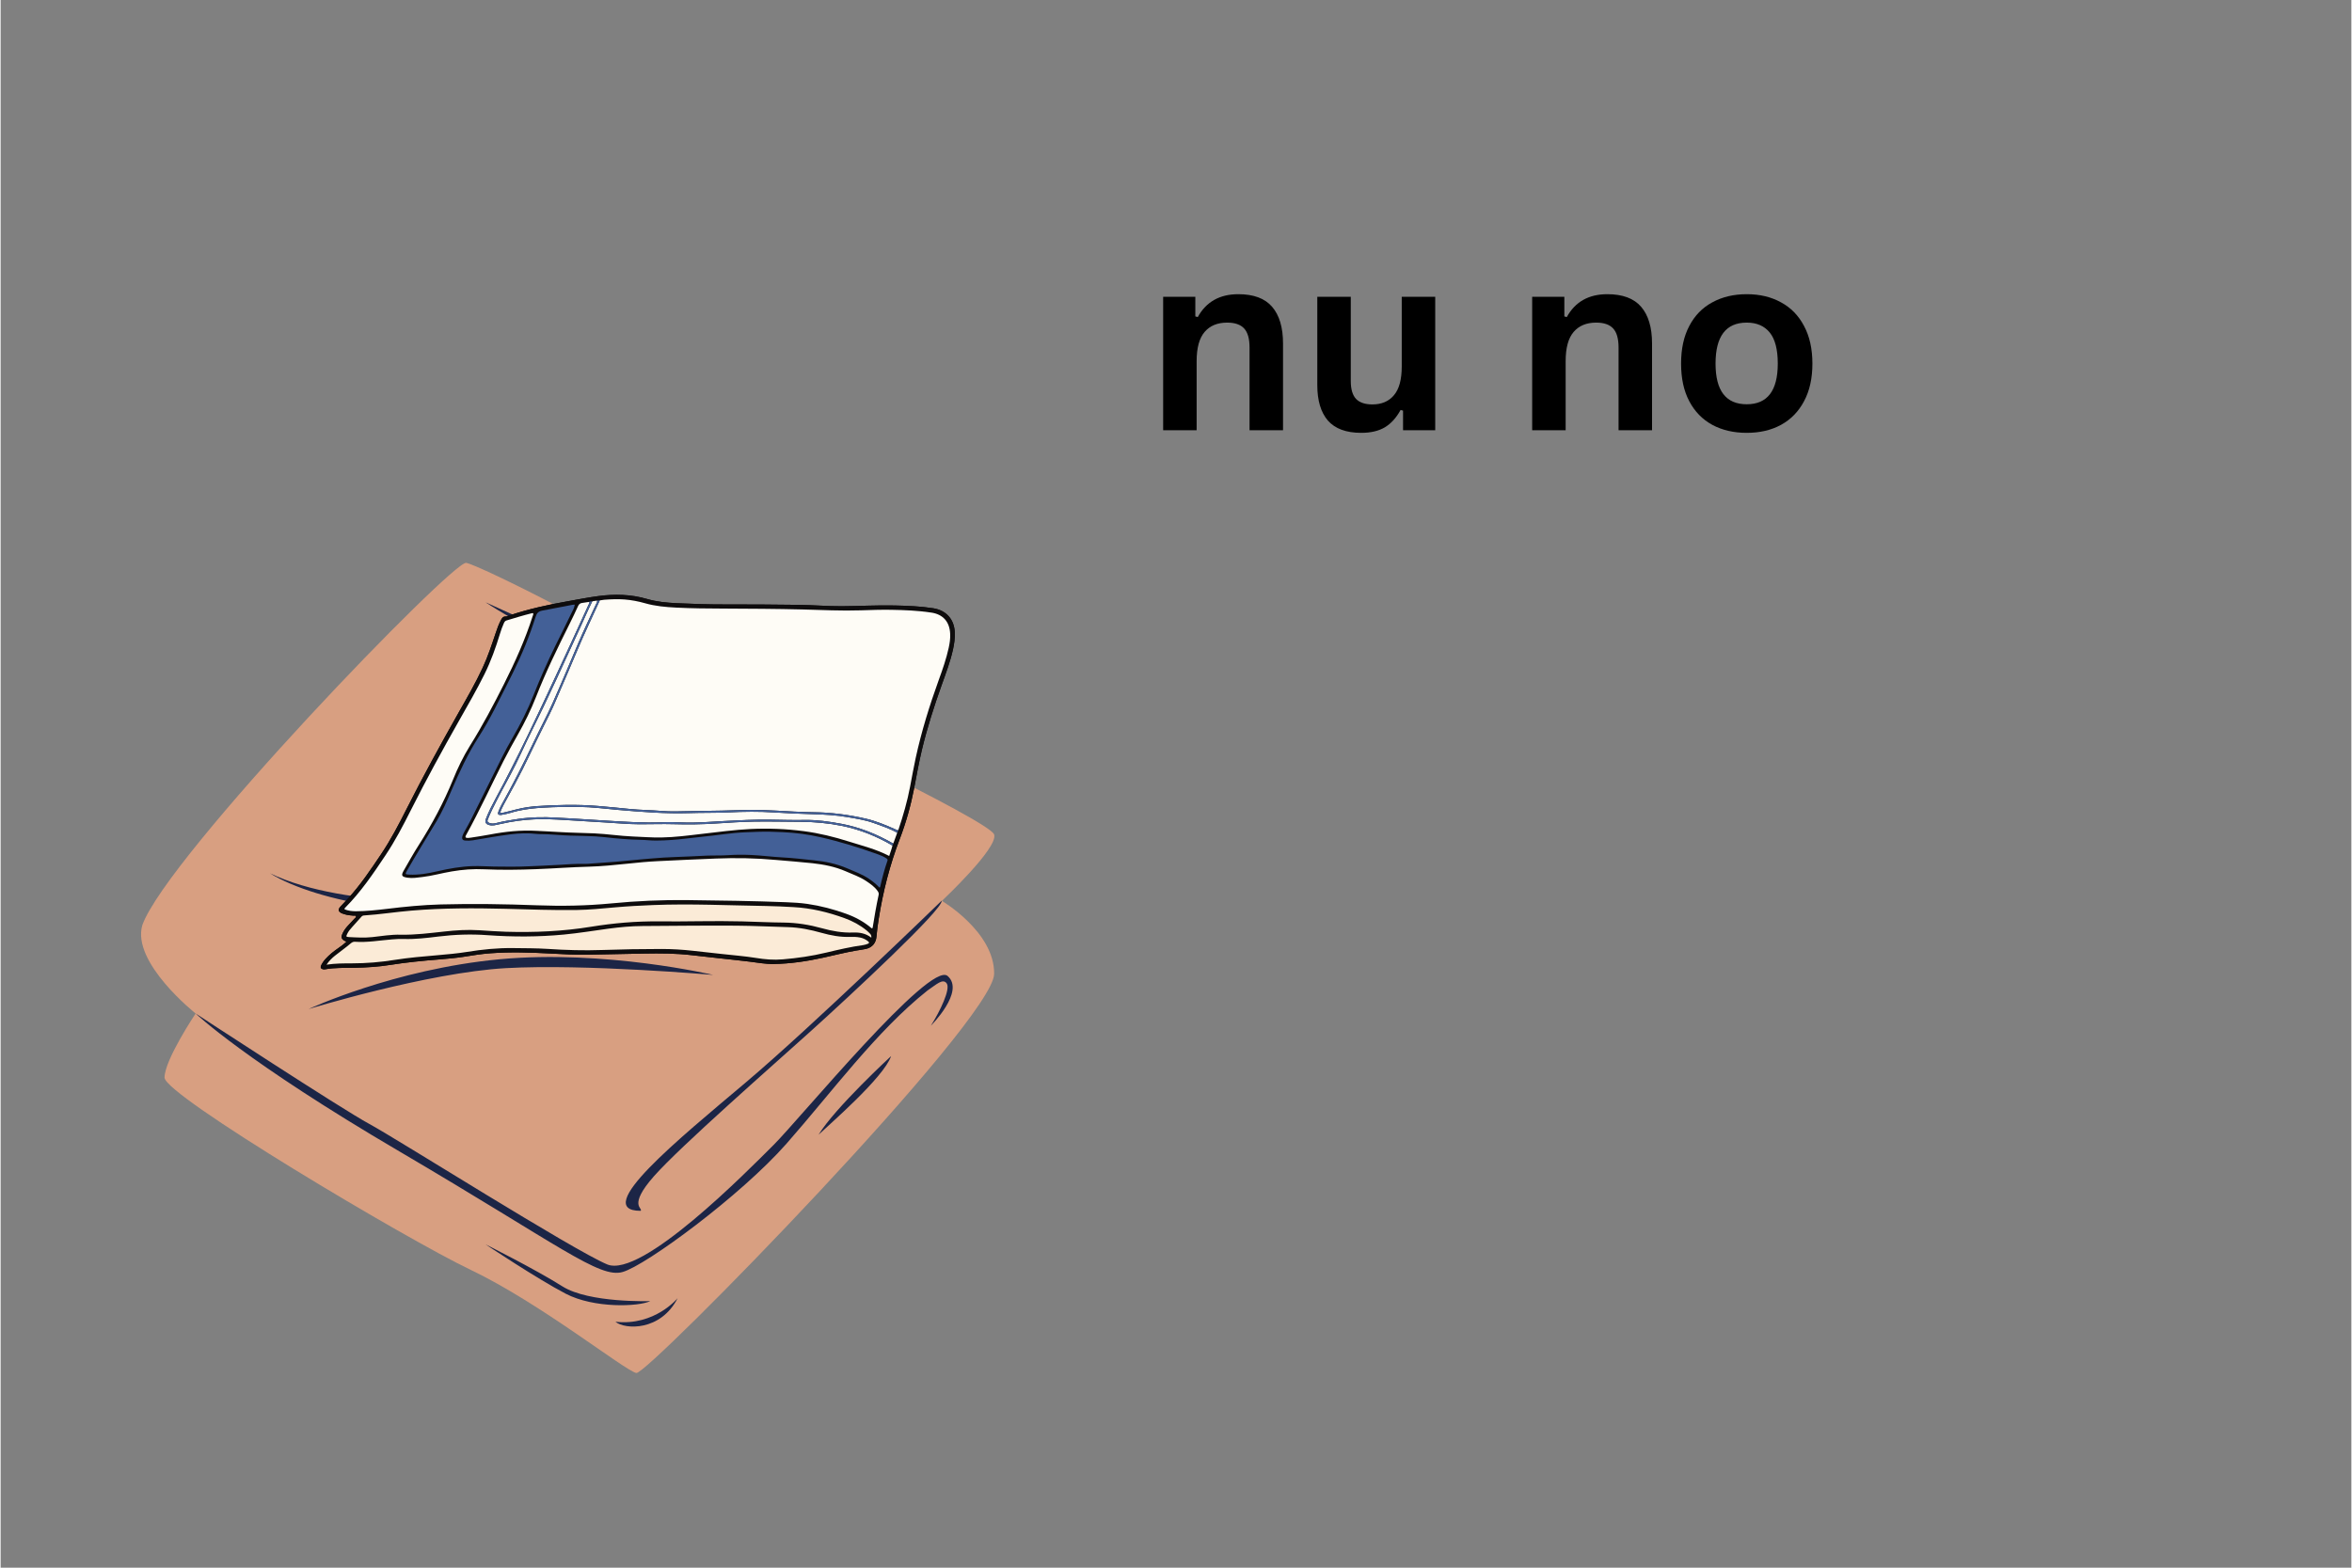 <svg xmlns="http://www.w3.org/2000/svg" xmlns:xlink="http://www.w3.org/1999/xlink" width="300" zoomAndPan="magnify" viewBox="0 0 224.88 150" height="200" preserveAspectRatio="xMidYMid meet" version="1.0"><rect x="0" y="0" width="224.88" height="150" fill="#808080" stroke="none"/><defs><g/><clipPath id="bb885f2a7f"><path d="M 13 53.613 L 95.59 53.613 L 95.59 131.574 L 13 131.574 Z M 13 53.613 " clip-rule="nonzero"/></clipPath><clipPath id="a0b7205d1b"><path d="M 30.57 56.797 L 91.285 56.797 L 91.285 92.777 L 30.57 92.777 Z M 30.57 56.797 " clip-rule="nonzero"/></clipPath><clipPath id="19fd77bf8e"><path d="M 31 86 L 84 86 L 84 92.777 L 31 92.777 Z M 31 86 " clip-rule="nonzero"/></clipPath></defs><g clip-path="url(#bb885f2a7f)"><path fill="#d89f81" d="M 90.043 86.199 C 90.043 86.199 95.469 81.113 95.043 79.844 C 94.621 78.57 72.781 68 66.203 65.559 C 59.402 60.816 45.82 54.098 44.543 53.855 C 43.27 53.613 15.883 81.961 13.555 88.52 C 12.504 92.109 18.656 96.973 18.656 96.973 C 18.656 96.973 15.68 101.41 15.68 103.105 C 15.68 104.801 38.836 118.582 44.969 121.504 C 51.648 124.695 59.746 131.168 60.816 131.371 C 61.871 131.574 95.004 97.656 95.043 93.18 C 95.086 89.164 90.043 86.199 90.043 86.199 Z M 90.043 86.199 C 90.043 86.199 95.469 81.113 95.043 79.844 C 94.621 78.57 72.781 68 66.203 65.559 C 59.402 60.816 45.82 54.098 44.543 53.855 C 43.27 53.613 15.883 81.961 13.555 88.52 C 12.504 92.109 18.656 96.973 18.656 96.973 C 18.656 96.973 15.68 101.41 15.68 103.105 C 15.68 104.801 38.836 118.582 44.969 121.504 C 51.648 124.695 59.746 131.168 60.816 131.371 C 61.871 131.574 95.004 97.656 95.043 93.18 C 95.086 89.164 90.043 86.199 90.043 86.199 Z M 90.043 86.199 " fill-opacity="1" fill-rule="nonzero"/></g><path fill="#1c2546" d="M 77.496 98.668 C 73.672 102.117 65.047 109.664 62.496 112.547 C 59.949 115.434 61.504 115.574 61.223 115.855 C 56.406 115.855 64.906 108.957 71.262 103.59 C 77.617 98.223 90.023 86.18 90.023 86.18 C 90.207 86.965 81.32 95.219 77.496 98.668 Z M 88.992 98.141 C 88.992 98.141 92.293 94.855 90.59 93.383 C 88.891 91.906 76.484 107.02 73.934 109.562 C 71.383 112.105 61.305 122.352 58.023 120.98 C 54.746 119.609 37.926 108.977 35.273 107.543 C 32.621 106.113 18.656 96.973 18.656 96.973 C 18.656 96.973 23.371 101.512 38.211 110.207 C 53.492 119.184 57.277 122.352 59.504 121.707 C 61.727 121.082 70.797 114.402 75.168 109.441 C 79.539 104.477 83.789 98.648 88.668 94.773 C 89.559 94.168 90.145 93.582 90.512 94.105 C 90.875 94.652 89.883 96.73 88.992 98.141 Z M 85.188 101.047 C 85.188 101.047 79.824 105.992 78.246 108.574 C 79.074 107.766 84.48 103.125 85.188 101.047 Z M 62.152 124.492 C 62.152 124.492 56.285 124.695 53.734 123.078 C 51.184 121.465 46.387 119.062 46.387 119.062 C 46.387 119.062 51.344 122.375 54.059 123.785 C 56.77 125.199 61.02 125.035 62.152 124.492 Z M 68.164 93.281 C 68.164 93.281 57.801 90.84 47.723 91.785 C 37.641 92.734 29.465 96.547 29.465 96.547 C 29.465 96.547 40.82 93.059 48.348 92.633 C 55.879 92.211 68.164 93.281 68.164 93.281 Z M 46.387 86.199 C 46.387 86.199 33.188 87.148 25.762 83.555 C 30.316 86.398 41.227 88.195 46.387 86.199 Z M 46.387 57.629 C 46.387 57.629 49.422 59.648 53.672 61.645 C 57.922 63.641 66.203 65.559 66.203 65.559 C 60.898 64.309 46.387 57.629 46.387 57.629 Z M 64.766 124.211 C 64.766 124.211 62.578 126.891 58.812 126.469 C 59.746 127.234 63.145 127.375 64.766 124.211 Z M 64.766 124.211 " fill-opacity="1" fill-rule="nonzero"/><g clip-path="url(#a0b7205d1b)"><path fill="#0e0c0d" d="M 33.086 90.098 C 32.605 89.91 32.523 89.719 32.715 89.305 C 32.84 89.039 33.012 88.801 33.211 88.586 C 33.434 88.344 33.66 88.109 33.879 87.871 C 33.93 87.816 34.027 87.773 33.996 87.684 C 33.957 87.566 33.844 87.617 33.762 87.613 C 33.473 87.598 33.184 87.559 32.902 87.477 C 32.816 87.453 32.727 87.426 32.648 87.391 C 32.293 87.23 32.25 87.027 32.512 86.742 C 32.746 86.484 32.992 86.234 33.227 85.977 C 34.426 84.672 35.41 83.199 36.395 81.734 C 37.32 80.355 38.086 78.891 38.832 77.41 C 40.41 74.281 42.098 71.215 43.82 68.168 C 44.621 66.758 45.434 65.355 46.117 63.883 C 46.617 62.809 46.984 61.684 47.363 60.562 C 47.504 60.137 47.656 59.711 47.871 59.312 C 47.973 59.125 48.074 58.973 48.328 58.988 C 48.441 58.996 48.562 58.922 48.68 58.883 C 50.5 58.27 52.371 57.863 54.262 57.527 C 55.219 57.359 56.176 57.168 57.145 57.039 C 58.73 56.824 60.297 56.859 61.844 57.312 C 62.766 57.582 63.715 57.668 64.668 57.715 C 66.18 57.785 67.695 57.836 69.211 57.832 C 71.598 57.824 73.988 57.848 76.379 57.875 C 77.738 57.891 79.09 58.012 80.449 58.004 C 82.145 57.996 83.836 57.895 85.531 57.934 C 86.766 57.961 88 58.008 89.219 58.199 C 90.484 58.402 91.246 59.281 91.281 60.566 C 91.297 61.09 91.223 61.598 91.113 62.109 C 90.855 63.293 90.426 64.418 90.02 65.555 C 89.293 67.59 88.633 69.652 88.129 71.758 C 87.84 72.977 87.621 74.211 87.387 75.438 C 87.062 77.102 86.609 78.727 86 80.309 C 85.055 82.781 84.406 85.328 83.996 87.945 C 83.91 88.492 83.832 89.039 83.789 89.59 C 83.742 90.227 83.387 90.656 82.77 90.797 C 82.453 90.867 82.129 90.902 81.809 90.957 C 80.758 91.141 79.727 91.406 78.688 91.633 C 77.129 91.977 75.555 92.211 73.957 92.238 C 73.18 92.254 72.418 92.102 71.652 92.012 C 70.684 91.895 69.711 91.793 68.742 91.688 C 67.871 91.59 67.004 91.496 66.133 91.395 C 64.625 91.215 63.109 91.211 61.598 91.238 C 59.801 91.27 58.008 91.309 56.211 91.344 C 55 91.367 53.789 91.301 52.578 91.234 C 50.676 91.133 48.766 91.07 46.859 91.211 C 45.977 91.273 45.102 91.422 44.227 91.559 C 43.473 91.672 42.711 91.738 41.953 91.801 C 40.387 91.926 38.824 92.078 37.273 92.324 C 36.152 92.504 35.023 92.574 33.887 92.598 C 32.938 92.617 31.98 92.574 31.035 92.746 C 30.969 92.758 30.898 92.754 30.836 92.742 C 30.648 92.703 30.57 92.57 30.652 92.391 C 30.762 92.156 30.91 91.945 31.086 91.75 C 31.438 91.367 31.836 91.043 32.266 90.746 C 32.539 90.555 32.812 90.363 33.086 90.098 Z M 57.328 57.441 C 57.328 57.441 57.32 57.445 57.32 57.445 C 57.23 57.453 57.145 57.457 57.055 57.465 C 56.906 57.488 56.754 57.508 56.605 57.531 C 56.508 57.527 56.414 57.531 56.328 57.586 C 56.098 57.621 55.863 57.664 55.629 57.691 C 55.434 57.715 55.32 57.809 55.238 57.996 C 54.988 58.551 54.723 59.098 54.453 59.641 C 53.301 61.953 52.164 64.266 51.223 66.672 C 50.73 67.926 50.141 69.129 49.477 70.293 C 48.996 71.137 48.531 71.984 48.09 72.848 C 46.91 75.18 45.82 77.559 44.559 79.848 C 44.512 79.934 44.438 80.02 44.488 80.137 C 44.652 80.203 44.82 80.172 44.984 80.148 C 45.594 80.051 46.203 79.965 46.809 79.848 C 48.281 79.566 49.762 79.41 51.262 79.496 C 51.953 79.535 52.648 79.559 53.344 79.605 C 54.496 79.68 55.652 79.688 56.809 79.738 C 58.043 79.797 59.262 79.988 60.496 80.039 C 61.395 80.074 62.289 80.145 63.188 80.133 C 64.504 80.113 65.805 79.938 67.109 79.785 C 68.656 79.609 70.203 79.395 71.762 79.32 C 73.457 79.242 75.148 79.305 76.832 79.527 C 78.305 79.719 79.742 80.074 81.156 80.523 C 82.445 80.93 83.77 81.254 85.004 81.902 C 85.105 81.562 85.242 81.242 85.312 80.902 C 85.352 80.84 85.391 80.777 85.398 80.703 C 85.52 80.359 85.645 80.02 85.77 79.68 C 85.805 79.598 85.84 79.516 85.875 79.43 C 86.332 78.062 86.738 76.68 87.004 75.262 C 87.176 74.352 87.34 73.441 87.535 72.539 C 88.09 69.988 88.859 67.504 89.746 65.055 C 90.113 64.047 90.465 63.039 90.695 61.988 C 90.793 61.547 90.859 61.102 90.836 60.648 C 90.785 59.488 90.156 58.781 89.027 58.613 C 87.762 58.422 86.484 58.371 85.203 58.348 C 84.242 58.332 83.277 58.363 82.312 58.398 C 80.449 58.461 78.59 58.363 76.727 58.316 C 74.184 58.254 71.637 58.242 69.09 58.23 C 67.598 58.223 66.109 58.215 64.617 58.137 C 63.621 58.086 62.629 58 61.66 57.723 C 61.012 57.539 60.352 57.41 59.68 57.359 C 59.027 57.309 58.379 57.34 57.73 57.387 C 57.594 57.406 57.461 57.426 57.328 57.441 Z M 54.902 57.859 C 54.836 57.863 54.77 57.855 54.703 57.871 C 53.734 58.051 52.766 58.234 51.801 58.426 C 51.438 58.5 51.289 58.668 51.18 59.012 C 50.602 60.852 49.867 62.633 49.012 64.363 C 48.438 65.523 47.848 66.68 47.262 67.832 C 46.793 68.746 46.289 69.641 45.738 70.504 C 44.691 72.129 43.883 73.875 43.121 75.648 C 42.703 76.633 42.273 77.613 41.727 78.535 C 40.773 80.133 39.785 81.707 38.867 83.32 C 38.688 83.641 38.699 83.664 39.066 83.684 C 39.992 83.734 40.898 83.57 41.793 83.363 C 42.91 83.105 44.031 82.906 45.176 82.871 C 45.848 82.852 46.52 82.902 47.191 82.914 C 48.324 82.934 49.457 82.941 50.59 82.887 C 51.539 82.844 52.488 82.809 53.441 82.75 C 54.246 82.699 55.051 82.637 55.859 82.656 C 55.949 82.66 56.039 82.66 56.129 82.652 C 57.02 82.59 57.914 82.527 58.809 82.457 C 59.355 82.414 59.898 82.355 60.445 82.305 C 61.102 82.246 61.758 82.176 62.418 82.129 C 63.109 82.074 63.801 82.023 64.496 82.004 C 65.559 81.973 66.621 81.906 67.684 81.863 C 68.301 81.84 68.922 81.871 69.535 81.828 C 70.285 81.773 71.039 81.773 71.785 81.805 C 72.793 81.852 73.793 81.984 74.797 82.039 C 75.805 82.09 76.805 82.215 77.805 82.316 C 78.895 82.422 79.949 82.645 80.961 83.074 C 81.684 83.383 82.422 83.648 83.078 84.094 C 83.441 84.344 83.781 84.613 84.062 84.922 C 84.133 84.906 84.137 84.875 84.141 84.844 C 84.336 84.008 84.547 83.18 84.832 82.371 C 84.871 82.266 84.848 82.203 84.758 82.145 C 84.512 81.984 84.25 81.859 83.973 81.762 C 82.168 81.113 80.34 80.539 78.469 80.113 C 77.258 79.836 76.023 79.676 74.781 79.621 C 74 79.586 73.219 79.559 72.434 79.59 C 71.715 79.621 70.996 79.633 70.281 79.699 C 69.582 79.762 68.883 79.863 68.184 79.945 C 67.316 80.043 66.449 80.133 65.582 80.234 C 64.625 80.352 63.664 80.422 62.699 80.426 C 62.195 80.43 61.695 80.363 61.191 80.355 C 60.641 80.344 60.094 80.32 59.547 80.273 C 59.254 80.246 58.965 80.23 58.676 80.199 C 58.086 80.141 57.496 80.062 56.906 80.027 C 56.098 79.984 55.293 79.973 54.484 79.953 C 53.512 79.926 52.543 79.805 51.566 79.809 C 51.488 79.809 51.41 79.809 51.332 79.797 C 50.469 79.695 49.602 79.727 48.75 79.836 C 47.551 79.988 46.363 80.207 45.168 80.402 C 44.926 80.441 44.676 80.449 44.434 80.426 C 44.191 80.402 44.105 80.262 44.168 80.023 C 44.215 79.859 44.297 79.711 44.375 79.562 C 44.594 79.168 44.816 78.777 45.02 78.375 C 45.695 77.023 46.367 75.672 47.039 74.316 C 47.652 73.074 48.258 71.824 48.953 70.629 C 49.734 69.293 50.426 67.914 50.992 66.477 C 51.613 64.902 52.301 63.359 53.043 61.84 C 53.555 60.797 54.078 59.762 54.582 58.715 C 54.715 58.445 54.875 58.184 54.922 57.875 C 54.926 57.863 54.934 57.852 54.941 57.836 C 54.93 57.844 54.918 57.852 54.902 57.859 Z M 50.953 58.691 C 50.902 58.648 50.859 58.668 50.816 58.676 C 50 58.875 49.199 59.125 48.395 59.367 C 48.258 59.41 48.199 59.504 48.145 59.621 C 47.996 59.953 47.875 60.289 47.77 60.637 C 47.367 61.965 46.902 63.266 46.285 64.512 C 45.527 66.035 44.676 67.508 43.836 68.988 C 42.25 71.789 40.707 74.617 39.258 77.492 C 38.508 78.984 37.738 80.461 36.809 81.848 C 35.641 83.602 34.457 85.344 32.965 86.848 C 32.926 86.883 32.883 86.922 32.906 87.008 C 33.246 87.141 33.609 87.191 33.98 87.191 C 34.98 87.188 35.973 87.078 36.965 86.961 C 38.668 86.754 40.379 86.586 42.094 86.539 C 45.168 86.457 48.242 86.504 51.316 86.621 C 53.684 86.711 56.047 86.668 58.41 86.441 C 60.844 86.203 63.289 86.094 65.734 86.125 C 68.879 86.164 72.02 86.203 75.156 86.328 C 75.832 86.355 76.504 86.391 77.172 86.488 C 78.449 86.672 79.691 87 80.91 87.441 C 81.754 87.746 82.527 88.164 83.219 88.734 C 83.266 88.773 83.309 88.84 83.391 88.816 C 83.398 88.797 83.418 88.781 83.422 88.758 C 83.59 87.715 83.766 86.668 83.992 85.633 C 84.023 85.5 83.992 85.398 83.918 85.285 C 83.625 84.855 83.207 84.57 82.785 84.289 C 82.184 83.887 81.5 83.656 80.844 83.367 C 79.824 82.922 78.75 82.715 77.652 82.594 C 76.492 82.469 75.332 82.387 74.168 82.281 C 72.254 82.105 70.34 82.07 68.422 82.148 C 66.582 82.223 64.742 82.301 62.906 82.395 C 61.922 82.441 60.938 82.535 59.957 82.641 C 58.742 82.766 57.523 82.891 56.301 82.926 C 54.605 82.969 52.918 83.102 51.223 83.164 C 49.574 83.227 47.926 83.25 46.277 83.176 C 45.23 83.125 44.195 83.203 43.164 83.379 C 42.211 83.535 41.285 83.809 40.324 83.918 C 39.855 83.973 39.391 84.051 38.918 83.98 C 38.359 83.895 38.289 83.766 38.574 83.277 C 39.039 82.469 39.492 81.648 39.996 80.863 C 41.27 78.863 42.387 76.785 43.281 74.586 C 43.734 73.469 44.262 72.379 44.898 71.355 C 46.094 69.441 47.148 67.453 48.16 65.438 C 49.215 63.34 50.176 61.207 50.891 58.969 C 50.922 58.875 50.969 58.789 50.953 58.691 Z M 31.176 92.301 C 32.035 92.176 32.824 92.176 33.605 92.176 C 34.98 92.176 36.34 92.062 37.695 91.844 C 39.059 91.629 40.434 91.512 41.809 91.395 C 42.734 91.312 43.664 91.234 44.582 91.086 C 46.059 90.844 47.539 90.695 49.035 90.715 C 50.137 90.73 51.238 90.723 52.336 90.793 C 54.07 90.91 55.809 90.961 57.547 90.898 C 59.441 90.832 61.34 90.801 63.234 90.801 C 64.234 90.801 65.23 90.863 66.227 90.973 C 67.129 91.07 68.031 91.168 68.934 91.273 C 70.047 91.402 71.168 91.48 72.277 91.66 C 73.121 91.801 73.973 91.867 74.824 91.793 C 76.223 91.676 77.609 91.477 78.977 91.148 C 80.152 90.867 81.332 90.59 82.531 90.426 C 82.688 90.406 82.84 90.352 82.984 90.293 C 83.09 90.254 83.105 90.168 83.008 90.086 C 82.777 89.898 82.523 89.766 82.23 89.707 C 81.906 89.641 81.582 89.633 81.258 89.645 C 80.328 89.676 79.43 89.508 78.539 89.258 C 77.488 88.961 76.418 88.742 75.328 88.711 C 73.68 88.668 72.031 88.582 70.383 88.57 C 67.387 88.551 64.391 88.586 61.395 88.605 C 60.305 88.609 59.223 88.715 58.141 88.859 C 56.719 89.051 55.301 89.285 53.871 89.422 C 51.445 89.652 49.008 89.656 46.578 89.48 C 45.004 89.363 43.441 89.418 41.879 89.609 C 40.773 89.746 39.672 89.879 38.559 89.844 C 38.188 89.832 37.816 89.852 37.449 89.883 C 36.266 89.977 35.086 90.195 33.891 90.109 C 33.73 90.098 33.609 90.168 33.496 90.262 C 33.008 90.68 32.48 91.047 31.98 91.445 C 31.695 91.676 31.43 91.93 31.176 92.301 Z M 83.293 89.719 C 83.316 89.523 83.25 89.422 83.164 89.332 C 83.062 89.227 82.961 89.121 82.848 89.031 C 82.215 88.516 81.512 88.133 80.742 87.855 C 79.164 87.281 77.547 86.887 75.867 86.797 C 74.992 86.746 74.117 86.703 73.242 86.688 C 69.633 86.633 66.02 86.453 62.406 86.598 C 61.172 86.645 59.941 86.715 58.711 86.824 C 57.516 86.934 56.32 87.051 55.121 87.07 C 52.855 87.105 50.59 87.016 48.324 86.957 C 45.316 86.883 42.312 86.875 39.309 87.129 C 37.789 87.254 36.281 87.496 34.758 87.594 C 34.648 87.602 34.574 87.645 34.504 87.727 C 34.215 88.059 33.918 88.379 33.625 88.707 C 33.441 88.906 33.27 89.113 33.152 89.363 C 33.035 89.605 33.047 89.645 33.301 89.66 C 34.051 89.699 34.805 89.746 35.555 89.664 C 36.457 89.562 37.359 89.41 38.27 89.434 C 39.664 89.465 41.043 89.281 42.426 89.133 C 43.543 89.008 44.66 88.934 45.785 89.008 C 46.637 89.062 47.488 89.125 48.34 89.152 C 51.07 89.23 53.789 89.113 56.488 88.672 C 58.633 88.324 60.785 88.137 62.957 88.16 C 65.613 88.188 68.273 88.09 70.934 88.16 C 72.258 88.195 73.578 88.262 74.902 88.273 C 76.156 88.285 77.383 88.484 78.586 88.82 C 79.555 89.09 80.531 89.262 81.539 89.227 C 82.156 89.203 82.746 89.293 83.293 89.719 Z M 31.176 92.301 C 31.43 91.93 31.695 91.676 31.98 91.445 C 32.48 91.047 33.008 90.68 33.496 90.262 C 33.609 90.168 33.73 90.098 33.891 90.109 C 35.086 90.195 36.266 89.977 37.449 89.883 C 37.816 89.852 38.188 89.832 38.559 89.844 C 39.672 89.879 40.773 89.746 41.879 89.609 C 43.441 89.418 45.004 89.363 46.578 89.48 C 49.008 89.656 51.445 89.652 53.871 89.422 C 55.301 89.285 56.719 89.051 58.141 88.859 C 59.223 88.715 60.305 88.609 61.395 88.605 C 64.391 88.586 67.387 88.551 70.383 88.57 C 72.031 88.582 73.68 88.668 75.328 88.711 C 76.418 88.742 77.488 88.961 78.539 89.258 C 79.43 89.508 80.328 89.676 81.258 89.645 C 81.582 89.633 81.906 89.641 82.23 89.707 C 82.523 89.766 82.777 89.898 83.008 90.086 C 83.105 90.168 83.09 90.254 82.984 90.293 C 82.84 90.352 82.688 90.406 82.531 90.426 C 81.332 90.59 80.152 90.867 78.977 91.148 C 77.609 91.477 76.223 91.676 74.824 91.793 C 73.973 91.867 73.121 91.801 72.277 91.66 C 71.168 91.48 70.047 91.402 68.934 91.273 C 68.031 91.168 67.129 91.07 66.227 90.973 C 65.23 90.863 64.234 90.801 63.234 90.801 C 61.34 90.801 59.441 90.832 57.547 90.898 C 55.809 90.961 54.07 90.91 52.336 90.793 C 51.238 90.723 50.137 90.73 49.035 90.715 C 47.539 90.695 46.059 90.844 44.582 91.086 C 43.664 91.234 42.734 91.312 41.809 91.395 C 40.434 91.512 39.059 91.629 37.695 91.844 C 36.34 92.062 34.98 92.176 33.605 92.176 C 32.824 92.176 32.035 92.176 31.176 92.301 Z M 83.164 89.332 C 83.062 89.227 82.961 89.121 82.848 89.031 C 82.215 88.516 81.512 88.133 80.742 87.855 C 79.164 87.281 77.547 86.887 75.867 86.797 C 74.992 86.746 74.117 86.703 73.242 86.688 C 69.633 86.633 66.02 86.453 62.406 86.598 C 61.172 86.645 59.941 86.715 58.711 86.824 C 57.516 86.934 56.32 87.051 55.121 87.07 C 52.855 87.105 50.59 87.016 48.324 86.957 C 45.316 86.883 42.312 86.875 39.309 87.129 C 37.789 87.254 36.281 87.496 34.758 87.594 C 34.648 87.602 34.574 87.645 34.504 87.727 C 34.215 88.059 33.918 88.379 33.625 88.707 C 33.441 88.906 33.27 89.113 33.152 89.363 C 33.035 89.605 33.047 89.645 33.301 89.66 C 34.051 89.699 34.805 89.746 35.555 89.664 C 36.457 89.562 37.359 89.41 38.27 89.434 C 39.664 89.465 41.043 89.281 42.426 89.133 C 43.543 89.008 44.66 88.934 45.785 89.008 C 46.637 89.062 47.488 89.125 48.34 89.152 C 51.07 89.23 53.789 89.113 56.488 88.672 C 58.633 88.324 60.785 88.137 62.957 88.16 C 65.613 88.188 68.273 88.09 70.934 88.16 C 72.258 88.195 73.578 88.262 74.902 88.273 C 76.156 88.285 77.383 88.484 78.586 88.82 C 79.555 89.09 80.531 89.262 81.539 89.227 C 82.156 89.203 82.746 89.293 83.293 89.719 C 83.316 89.523 83.25 89.422 83.164 89.332 Z M 57.73 57.387 C 58.379 57.34 59.027 57.309 59.68 57.359 C 60.352 57.41 61.012 57.539 61.66 57.723 C 62.629 58 63.621 58.086 64.617 58.137 C 66.109 58.215 67.598 58.223 69.09 58.23 C 71.637 58.242 74.184 58.254 76.727 58.316 C 78.59 58.363 80.449 58.461 82.312 58.398 C 83.277 58.363 84.242 58.332 85.203 58.348 C 86.484 58.371 87.762 58.422 89.027 58.613 C 90.156 58.781 90.785 59.488 90.836 60.648 C 90.859 61.102 90.793 61.547 90.695 61.988 C 90.465 63.039 90.113 64.047 89.746 65.055 C 88.859 67.504 88.09 69.988 87.535 72.539 C 87.34 73.441 87.176 74.352 87.004 75.262 C 86.738 76.68 86.332 78.062 85.875 79.43 C 85.75 79.465 85.66 79.379 85.559 79.336 C 84.645 78.934 83.723 78.547 82.746 78.324 C 81.105 77.949 79.441 77.73 77.75 77.715 C 76.539 77.699 75.328 77.625 74.121 77.559 C 73.305 77.512 72.484 77.488 71.668 77.492 C 70.77 77.496 69.875 77.551 68.977 77.562 C 67.98 77.582 66.98 77.594 65.984 77.609 C 65.055 77.625 64.125 77.672 63.191 77.59 C 62.199 77.504 61.199 77.504 60.207 77.406 C 59.18 77.305 58.152 77.195 57.125 77.113 C 55.141 76.953 53.16 77.004 51.176 77.137 C 50.941 77.156 50.707 77.188 50.477 77.219 C 49.684 77.32 48.926 77.57 48.148 77.742 C 48.031 77.766 47.914 77.816 47.781 77.754 C 47.879 77.492 47.988 77.246 48.117 77.008 C 48.48 76.348 48.836 75.68 49.199 75.02 C 50.188 73.195 51.027 71.297 51.961 69.449 C 52.328 68.715 52.707 67.98 53.027 67.223 C 53.738 65.566 54.457 63.914 55.152 62.254 C 55.832 60.633 56.594 59.047 57.32 57.445 C 57.32 57.445 57.465 57.426 57.465 57.426 C 57.469 57.426 57.73 57.387 57.73 57.387 Z M 50.816 58.676 C 50 58.875 49.199 59.125 48.395 59.367 C 48.258 59.41 48.199 59.504 48.145 59.621 C 47.996 59.953 47.875 60.289 47.77 60.637 C 47.367 61.965 46.902 63.266 46.285 64.512 C 45.527 66.035 44.676 67.508 43.836 68.988 C 42.25 71.789 40.707 74.617 39.258 77.492 C 38.508 78.984 37.738 80.461 36.809 81.848 C 35.641 83.602 34.457 85.344 32.965 86.848 C 32.926 86.883 32.883 86.922 32.906 87.008 C 33.246 87.141 33.609 87.191 33.98 87.191 C 34.98 87.188 35.973 87.078 36.965 86.961 C 38.668 86.754 40.379 86.586 42.094 86.539 C 45.168 86.457 48.242 86.504 51.316 86.621 C 53.684 86.711 56.047 86.668 58.41 86.441 C 60.844 86.203 63.289 86.094 65.734 86.125 C 68.879 86.164 72.02 86.203 75.156 86.328 C 75.832 86.355 76.504 86.391 77.172 86.488 C 78.449 86.672 79.691 87 80.91 87.441 C 81.754 87.746 82.527 88.164 83.219 88.734 C 83.266 88.773 83.309 88.84 83.387 88.816 C 83.398 88.797 83.418 88.781 83.422 88.758 C 83.59 87.715 83.766 86.668 83.992 85.633 C 84.023 85.5 83.992 85.398 83.918 85.285 C 83.625 84.855 83.207 84.57 82.785 84.289 C 82.184 83.887 81.5 83.656 80.844 83.367 C 79.824 82.922 78.75 82.715 77.652 82.594 C 76.492 82.469 75.332 82.387 74.168 82.281 C 72.254 82.105 70.34 82.07 68.422 82.148 C 66.582 82.223 64.742 82.301 62.906 82.395 C 61.922 82.441 60.938 82.535 59.957 82.641 C 58.742 82.766 57.523 82.891 56.301 82.926 C 54.605 82.969 52.918 83.102 51.223 83.164 C 49.574 83.227 47.926 83.25 46.277 83.176 C 45.23 83.125 44.195 83.203 43.164 83.379 C 42.211 83.535 41.285 83.809 40.324 83.918 C 39.855 83.973 39.391 84.051 38.918 83.98 C 38.359 83.895 38.289 83.766 38.574 83.277 C 39.039 82.469 39.492 81.648 39.996 80.863 C 41.27 78.863 42.387 76.785 43.281 74.586 C 43.734 73.469 44.262 72.379 44.898 71.355 C 46.094 69.441 47.148 67.453 48.16 65.438 C 49.215 63.34 50.176 61.207 50.891 58.969 C 50.922 58.875 50.969 58.789 50.953 58.691 C 50.902 58.648 50.859 58.668 50.816 58.676 Z M 85.316 80.902 C 85.242 81.242 85.105 81.562 85.004 81.902 C 83.77 81.254 82.445 80.93 81.156 80.523 C 79.742 80.074 78.305 79.719 76.832 79.527 C 75.148 79.305 73.457 79.242 71.762 79.32 C 70.203 79.395 68.656 79.609 67.109 79.785 C 65.805 79.938 64.504 80.113 63.188 80.133 C 62.289 80.145 61.395 80.074 60.496 80.039 C 59.262 79.988 58.043 79.797 56.809 79.738 C 55.652 79.688 54.496 79.68 53.344 79.605 C 52.648 79.559 51.953 79.535 51.262 79.496 C 49.762 79.41 48.281 79.566 46.809 79.848 C 46.203 79.965 45.594 80.051 44.984 80.148 C 44.82 80.172 44.652 80.203 44.488 80.137 C 44.438 80.02 44.512 79.934 44.559 79.848 C 45.82 77.559 46.91 75.18 48.09 72.848 C 48.531 71.984 48.996 71.137 49.477 70.293 C 50.141 69.129 50.73 67.926 51.223 66.672 C 52.164 64.266 53.301 61.953 54.453 59.641 C 54.723 59.098 54.988 58.551 55.238 57.996 C 55.32 57.809 55.434 57.715 55.629 57.691 C 55.863 57.664 56.098 57.621 56.328 57.586 C 56.344 57.719 56.258 57.82 56.211 57.93 C 55.234 60.062 54.266 62.199 53.273 64.32 C 51.375 68.398 49.477 72.477 47.336 76.434 C 47 77.059 46.676 77.691 46.422 78.355 C 46.309 78.656 46.41 78.852 46.723 78.938 C 46.887 78.984 47.055 78.992 47.223 78.965 C 47.434 78.93 47.641 78.883 47.848 78.836 C 48.91 78.594 49.988 78.438 51.078 78.395 C 52.055 78.355 53.027 78.402 54.004 78.461 C 55.258 78.535 56.512 78.617 57.766 78.691 C 58.883 78.754 60 78.863 61.125 78.867 C 62.203 78.871 63.277 78.828 64.355 78.859 C 65.727 78.898 67.094 78.883 68.457 78.793 C 69.68 78.711 70.898 78.633 72.121 78.613 C 73.59 78.59 75.062 78.629 76.531 78.633 C 77.871 78.641 79.195 78.762 80.508 79.027 C 82.215 79.379 83.812 80.02 85.316 80.902 Z M 55.457 60.016 C 53.91 63.371 52.402 66.746 50.75 70.051 C 50.074 71.402 49.488 72.793 48.77 74.121 C 48.168 75.23 47.57 76.344 47.012 77.477 C 46.863 77.777 46.734 78.09 46.605 78.402 C 46.531 78.586 46.57 78.668 46.754 78.742 C 46.973 78.828 47.195 78.809 47.414 78.75 C 48.102 78.574 48.797 78.461 49.496 78.359 C 50.711 78.18 51.93 78.156 53.152 78.23 C 53.633 78.262 54.113 78.281 54.598 78.309 C 55.613 78.371 56.633 78.438 57.652 78.5 C 59.555 78.617 61.457 78.75 63.363 78.672 C 63.957 78.645 64.555 78.664 65.148 78.688 C 66.527 78.75 67.902 78.629 69.281 78.555 C 70.715 78.48 72.145 78.406 73.582 78.426 C 74.68 78.441 75.781 78.477 76.879 78.457 C 78.078 78.434 79.25 78.602 80.418 78.82 C 82.145 79.141 83.75 79.785 85.273 80.648 C 85.312 80.672 85.355 80.684 85.398 80.703 C 85.52 80.359 85.645 80.02 85.77 79.68 C 85.051 79.273 84.27 79.02 83.5 78.742 C 82.715 78.461 81.895 78.34 81.078 78.195 C 79.945 77.996 78.809 77.934 77.664 77.902 C 76.43 77.867 75.199 77.816 73.965 77.734 C 72.531 77.641 71.098 77.66 69.66 77.73 C 68.383 77.789 67.105 77.758 65.824 77.801 C 63.59 77.871 61.363 77.691 59.141 77.5 C 57.879 77.391 56.621 77.219 55.352 77.207 C 54.211 77.195 53.066 77.211 51.922 77.277 C 51.102 77.324 50.293 77.406 49.492 77.586 C 49 77.695 48.523 77.875 48.023 77.949 C 47.957 77.957 47.891 77.98 47.824 77.98 C 47.609 77.984 47.531 77.883 47.609 77.684 C 47.699 77.453 47.793 77.223 47.914 77.008 C 49.008 75.039 50.035 73.031 50.996 70.992 C 51.598 69.719 52.27 68.48 52.84 67.191 C 53.672 65.316 54.457 63.422 55.262 61.531 C 55.793 60.277 56.391 59.051 56.957 57.812 C 57.008 57.703 57.102 57.602 57.055 57.465 C 56.906 57.488 56.754 57.508 56.605 57.531 C 56.191 58.348 55.836 59.188 55.457 60.016 Z M 85.77 79.68 C 85.051 79.273 84.27 79.02 83.5 78.742 C 82.715 78.461 81.895 78.34 81.078 78.195 C 79.945 77.996 78.809 77.934 77.664 77.902 C 76.43 77.867 75.199 77.816 73.965 77.734 C 72.531 77.641 71.098 77.66 69.66 77.73 C 68.383 77.789 67.105 77.758 65.824 77.801 C 63.59 77.871 61.363 77.691 59.141 77.5 C 57.879 77.391 56.621 77.219 55.352 77.207 C 54.211 77.195 53.066 77.211 51.922 77.277 C 51.102 77.324 50.293 77.406 49.492 77.586 C 49 77.695 48.523 77.875 48.023 77.949 C 47.957 77.957 47.891 77.98 47.824 77.98 C 47.609 77.984 47.531 77.883 47.609 77.684 C 47.699 77.453 47.793 77.223 47.914 77.008 C 49.008 75.039 50.035 73.031 50.996 70.992 C 51.598 69.719 52.27 68.48 52.84 67.191 C 53.672 65.316 54.457 63.422 55.262 61.531 C 55.793 60.277 56.391 59.051 56.957 57.812 C 57.008 57.703 57.102 57.602 57.055 57.465 C 57.145 57.457 57.23 57.453 57.32 57.445 C 56.594 59.047 55.832 60.633 55.152 62.254 C 54.457 63.914 53.738 65.566 53.027 67.223 C 52.707 67.98 52.328 68.715 51.961 69.449 C 51.027 71.297 50.188 73.195 49.199 75.02 C 48.836 75.68 48.48 76.348 48.117 77.008 C 47.988 77.246 47.879 77.492 47.781 77.754 C 47.914 77.816 48.031 77.766 48.148 77.742 C 48.926 77.57 49.684 77.32 50.477 77.219 C 50.707 77.188 50.941 77.156 51.176 77.137 C 53.16 77.004 55.141 76.953 57.125 77.113 C 58.152 77.195 59.18 77.305 60.207 77.406 C 61.199 77.504 62.199 77.504 63.191 77.59 C 64.125 77.672 65.055 77.625 65.984 77.609 C 66.98 77.594 67.98 77.582 68.977 77.562 C 69.875 77.551 70.77 77.496 71.668 77.492 C 72.484 77.488 73.305 77.512 74.121 77.559 C 75.328 77.625 76.539 77.699 77.75 77.715 C 79.441 77.73 81.105 77.949 82.746 78.324 C 83.723 78.547 84.645 78.934 85.559 79.336 C 85.66 79.383 85.75 79.465 85.875 79.43 C 85.84 79.516 85.805 79.598 85.77 79.68 Z M 56.328 57.586 C 56.344 57.719 56.258 57.82 56.211 57.93 C 55.234 60.062 54.266 62.199 53.273 64.32 C 51.375 68.398 49.477 72.477 47.336 76.434 C 47 77.059 46.676 77.691 46.422 78.355 C 46.309 78.656 46.41 78.852 46.723 78.938 C 46.887 78.984 47.055 78.992 47.223 78.965 C 47.434 78.93 47.641 78.883 47.848 78.836 C 48.91 78.594 49.988 78.438 51.078 78.395 C 52.055 78.355 53.027 78.402 54.004 78.461 C 55.258 78.535 56.512 78.617 57.766 78.691 C 58.883 78.754 60 78.863 61.125 78.867 C 62.203 78.871 63.277 78.828 64.355 78.859 C 65.727 78.898 67.094 78.883 68.457 78.793 C 69.68 78.711 70.898 78.633 72.121 78.613 C 73.59 78.59 75.062 78.629 76.531 78.633 C 77.871 78.641 79.195 78.762 80.508 79.027 C 82.215 79.379 83.812 80.02 85.312 80.902 C 85.352 80.84 85.391 80.777 85.398 80.703 C 85.355 80.684 85.312 80.672 85.273 80.648 C 83.75 79.785 82.145 79.141 80.418 78.82 C 79.25 78.602 78.078 78.434 76.879 78.457 C 75.781 78.477 74.68 78.441 73.582 78.426 C 72.145 78.406 70.715 78.48 69.281 78.555 C 67.902 78.629 66.527 78.75 65.148 78.688 C 64.555 78.664 63.957 78.645 63.363 78.672 C 61.457 78.75 59.555 78.617 57.652 78.5 C 56.633 78.438 55.613 78.371 54.598 78.309 C 54.113 78.281 53.633 78.262 53.152 78.23 C 51.93 78.156 50.711 78.18 49.496 78.359 C 48.797 78.461 48.102 78.574 47.414 78.75 C 47.195 78.809 46.973 78.828 46.754 78.742 C 46.57 78.668 46.531 78.586 46.605 78.402 C 46.734 78.09 46.863 77.777 47.012 77.477 C 47.57 76.344 48.168 75.23 48.77 74.121 C 49.488 72.793 50.074 71.402 50.75 70.051 C 52.402 66.746 53.91 63.371 55.457 60.016 C 55.836 59.188 56.191 58.348 56.605 57.531 C 56.508 57.527 56.414 57.531 56.328 57.586 Z M 54.902 57.859 C 54.836 57.863 54.77 57.855 54.703 57.871 C 53.734 58.051 52.766 58.234 51.801 58.426 C 51.438 58.5 51.289 58.668 51.18 59.012 C 50.602 60.852 49.867 62.633 49.012 64.363 C 48.438 65.523 47.848 66.68 47.262 67.832 C 46.793 68.746 46.289 69.641 45.738 70.504 C 44.691 72.129 43.883 73.875 43.121 75.648 C 42.703 76.633 42.273 77.613 41.727 78.535 C 40.773 80.133 39.785 81.707 38.867 83.32 C 38.688 83.641 38.699 83.664 39.066 83.684 C 39.992 83.734 40.898 83.57 41.793 83.363 C 42.91 83.105 44.031 82.906 45.176 82.871 C 45.848 82.852 46.52 82.902 47.191 82.914 C 48.324 82.934 49.457 82.941 50.59 82.887 C 51.539 82.844 52.488 82.809 53.441 82.75 C 54.246 82.699 55.051 82.637 55.859 82.656 C 55.949 82.66 56.039 82.66 56.129 82.652 C 57.02 82.59 57.914 82.527 58.809 82.457 C 59.355 82.414 59.898 82.355 60.445 82.305 C 61.102 82.246 61.758 82.176 62.418 82.129 C 63.109 82.074 63.801 82.023 64.496 82.004 C 65.559 81.973 66.621 81.906 67.684 81.863 C 68.301 81.84 68.922 81.871 69.535 81.828 C 70.285 81.773 71.039 81.773 71.785 81.805 C 72.793 81.852 73.793 81.984 74.797 82.039 C 75.805 82.09 76.805 82.215 77.805 82.316 C 78.895 82.422 79.949 82.645 80.961 83.074 C 81.684 83.383 82.422 83.648 83.078 84.094 C 83.441 84.344 83.781 84.613 84.062 84.922 C 84.133 84.906 84.137 84.875 84.141 84.844 C 84.336 84.008 84.547 83.18 84.832 82.371 C 84.871 82.266 84.848 82.203 84.758 82.145 C 84.512 81.984 84.25 81.859 83.973 81.762 C 82.168 81.113 80.34 80.539 78.469 80.113 C 77.258 79.836 76.023 79.676 74.781 79.621 C 74 79.586 73.219 79.559 72.434 79.59 C 71.715 79.621 70.996 79.633 70.281 79.699 C 69.582 79.762 68.883 79.863 68.184 79.945 C 67.316 80.043 66.449 80.133 65.582 80.234 C 64.625 80.352 63.664 80.422 62.699 80.426 C 62.195 80.43 61.695 80.363 61.191 80.355 C 60.641 80.344 60.094 80.32 59.547 80.273 C 59.254 80.246 58.965 80.23 58.676 80.199 C 58.086 80.141 57.496 80.062 56.906 80.027 C 56.098 79.984 55.293 79.973 54.484 79.953 C 53.512 79.926 52.543 79.805 51.566 79.809 C 51.488 79.809 51.41 79.809 51.332 79.797 C 50.469 79.695 49.602 79.727 48.75 79.836 C 47.551 79.988 46.363 80.207 45.168 80.402 C 44.926 80.441 44.676 80.449 44.434 80.426 C 44.191 80.402 44.105 80.262 44.168 80.023 C 44.215 79.859 44.297 79.711 44.375 79.562 C 44.594 79.168 44.816 78.777 45.02 78.375 C 45.695 77.023 46.367 75.672 47.039 74.316 C 47.652 73.074 48.258 71.824 48.953 70.629 C 49.734 69.293 50.426 67.914 50.992 66.477 C 51.613 64.902 52.301 63.359 53.043 61.84 C 53.555 60.797 54.078 59.762 54.582 58.715 C 54.715 58.445 54.875 58.184 54.922 57.875 Z M 54.902 57.859 C 54.918 57.852 54.93 57.844 54.941 57.836 C 54.934 57.852 54.926 57.863 54.922 57.875 C 54.922 57.875 54.902 57.859 54.902 57.859 Z M 54.902 57.859 " fill-opacity="1" fill-rule="nonzero"/><path fill="#0e0c0d" d="M 33.086 90.098 C 32.605 89.91 32.523 89.719 32.715 89.305 C 32.84 89.039 33.012 88.801 33.211 88.586 C 33.434 88.344 33.66 88.109 33.879 87.871 C 33.93 87.816 34.027 87.773 33.996 87.684 C 33.957 87.566 33.844 87.617 33.762 87.613 C 33.473 87.598 33.184 87.559 32.902 87.477 C 32.816 87.453 32.727 87.426 32.648 87.391 C 32.293 87.23 32.25 87.027 32.512 86.742 C 32.746 86.484 32.992 86.234 33.227 85.977 C 34.426 84.672 35.41 83.199 36.395 81.734 C 37.32 80.355 38.086 78.891 38.832 77.41 C 40.41 74.281 42.098 71.215 43.82 68.168 C 44.621 66.758 45.434 65.355 46.117 63.883 C 46.617 62.809 46.984 61.684 47.363 60.562 C 47.504 60.137 47.656 59.711 47.871 59.312 C 47.973 59.125 48.074 58.973 48.328 58.988 C 48.441 58.996 48.562 58.922 48.68 58.883 C 50.5 58.27 52.371 57.863 54.262 57.527 C 55.219 57.359 56.176 57.168 57.145 57.039 C 58.73 56.824 60.297 56.859 61.844 57.312 C 62.766 57.582 63.715 57.668 64.668 57.715 C 66.18 57.785 67.695 57.836 69.211 57.832 C 71.598 57.824 73.988 57.848 76.379 57.875 C 77.738 57.891 79.09 58.012 80.449 58.004 C 82.145 57.996 83.836 57.895 85.531 57.934 C 86.766 57.961 88 58.008 89.219 58.199 C 90.484 58.402 91.246 59.281 91.281 60.566 C 91.297 61.09 91.223 61.598 91.113 62.109 C 90.855 63.293 90.426 64.418 90.02 65.555 C 89.293 67.59 88.633 69.652 88.129 71.758 C 87.84 72.977 87.621 74.211 87.387 75.438 C 87.062 77.102 86.609 78.727 86 80.309 C 85.055 82.781 84.406 85.328 83.996 87.945 C 83.91 88.492 83.832 89.039 83.789 89.59 C 83.742 90.227 83.387 90.656 82.77 90.797 C 82.453 90.867 82.129 90.902 81.809 90.957 C 80.758 91.141 79.727 91.406 78.688 91.633 C 77.129 91.977 75.555 92.211 73.957 92.238 C 73.18 92.254 72.418 92.102 71.652 92.012 C 70.684 91.895 69.711 91.793 68.742 91.688 C 67.871 91.59 67.004 91.496 66.133 91.395 C 64.625 91.215 63.109 91.211 61.598 91.238 C 59.801 91.27 58.008 91.309 56.211 91.344 C 55 91.367 53.789 91.301 52.578 91.234 C 50.676 91.133 48.766 91.07 46.859 91.211 C 45.977 91.273 45.102 91.422 44.227 91.559 C 43.473 91.672 42.711 91.738 41.953 91.801 C 40.387 91.926 38.824 92.078 37.273 92.324 C 36.152 92.504 35.023 92.574 33.887 92.598 C 32.938 92.617 31.98 92.574 31.035 92.746 C 30.969 92.758 30.898 92.754 30.836 92.742 C 30.648 92.703 30.57 92.57 30.652 92.391 C 30.762 92.156 30.91 91.945 31.086 91.75 C 31.438 91.367 31.836 91.043 32.266 90.746 C 32.539 90.555 32.812 90.363 33.086 90.098 Z M 57.328 57.441 C 57.328 57.441 57.32 57.445 57.32 57.445 C 57.23 57.453 57.145 57.457 57.055 57.465 C 56.906 57.488 56.754 57.508 56.605 57.531 C 56.508 57.527 56.414 57.531 56.328 57.586 C 56.098 57.621 55.863 57.664 55.629 57.691 C 55.434 57.715 55.32 57.809 55.238 57.996 C 54.988 58.551 54.723 59.098 54.453 59.641 C 53.301 61.953 52.164 64.266 51.223 66.672 C 50.73 67.926 50.141 69.129 49.477 70.293 C 48.996 71.137 48.531 71.984 48.09 72.848 C 46.91 75.18 45.82 77.559 44.559 79.848 C 44.512 79.934 44.438 80.02 44.488 80.137 C 44.652 80.203 44.82 80.172 44.984 80.148 C 45.594 80.051 46.203 79.965 46.809 79.848 C 48.281 79.566 49.762 79.41 51.262 79.496 C 51.953 79.535 52.648 79.559 53.344 79.605 C 54.496 79.68 55.652 79.688 56.809 79.738 C 58.043 79.797 59.262 79.988 60.496 80.039 C 61.395 80.074 62.289 80.145 63.188 80.133 C 64.504 80.113 65.805 79.938 67.109 79.785 C 68.656 79.609 70.203 79.395 71.762 79.32 C 73.457 79.242 75.148 79.305 76.832 79.527 C 78.305 79.719 79.742 80.074 81.156 80.523 C 82.445 80.93 83.77 81.254 85.004 81.902 C 85.105 81.562 85.242 81.242 85.312 80.902 C 85.352 80.84 85.391 80.777 85.398 80.703 C 85.52 80.359 85.645 80.02 85.77 79.68 C 85.805 79.598 85.84 79.516 85.875 79.43 C 86.332 78.062 86.738 76.68 87.004 75.262 C 87.176 74.352 87.34 73.441 87.535 72.539 C 88.09 69.988 88.859 67.504 89.746 65.055 C 90.113 64.047 90.465 63.039 90.695 61.988 C 90.793 61.547 90.859 61.102 90.836 60.648 C 90.785 59.488 90.156 58.781 89.027 58.613 C 87.762 58.422 86.484 58.371 85.203 58.348 C 84.242 58.332 83.277 58.363 82.312 58.398 C 80.449 58.461 78.59 58.363 76.727 58.316 C 74.184 58.254 71.637 58.242 69.09 58.23 C 67.598 58.223 66.109 58.215 64.617 58.137 C 63.621 58.086 62.629 58 61.66 57.723 C 61.012 57.539 60.352 57.41 59.68 57.359 C 59.027 57.309 58.379 57.34 57.73 57.387 C 57.594 57.406 57.461 57.426 57.328 57.441 Z M 54.902 57.859 C 54.836 57.863 54.77 57.855 54.703 57.871 C 53.734 58.051 52.766 58.234 51.801 58.426 C 51.438 58.5 51.289 58.668 51.18 59.012 C 50.602 60.852 49.867 62.633 49.012 64.363 C 48.438 65.523 47.848 66.68 47.262 67.832 C 46.793 68.746 46.289 69.641 45.738 70.504 C 44.691 72.129 43.883 73.875 43.121 75.648 C 42.703 76.633 42.273 77.613 41.727 78.535 C 40.773 80.133 39.785 81.707 38.867 83.32 C 38.688 83.641 38.699 83.664 39.066 83.684 C 39.992 83.734 40.898 83.57 41.793 83.363 C 42.91 83.105 44.031 82.906 45.176 82.871 C 45.848 82.852 46.52 82.902 47.191 82.914 C 48.324 82.934 49.457 82.941 50.59 82.887 C 51.539 82.844 52.488 82.809 53.441 82.75 C 54.246 82.699 55.051 82.637 55.859 82.656 C 55.949 82.66 56.039 82.66 56.129 82.652 C 57.02 82.59 57.914 82.527 58.809 82.457 C 59.355 82.414 59.898 82.355 60.445 82.305 C 61.102 82.246 61.758 82.176 62.418 82.129 C 63.109 82.074 63.801 82.023 64.496 82.004 C 65.559 81.973 66.621 81.906 67.684 81.863 C 68.301 81.84 68.922 81.871 69.535 81.828 C 70.285 81.773 71.039 81.773 71.785 81.805 C 72.793 81.852 73.793 81.984 74.797 82.039 C 75.805 82.09 76.805 82.215 77.805 82.316 C 78.895 82.422 79.949 82.645 80.961 83.074 C 81.684 83.383 82.422 83.648 83.078 84.094 C 83.441 84.344 83.781 84.613 84.062 84.922 C 84.133 84.906 84.137 84.875 84.141 84.844 C 84.336 84.008 84.547 83.18 84.832 82.371 C 84.871 82.266 84.848 82.203 84.758 82.145 C 84.512 81.984 84.25 81.859 83.973 81.762 C 82.168 81.113 80.34 80.539 78.469 80.113 C 77.258 79.836 76.023 79.676 74.781 79.621 C 74 79.586 73.219 79.559 72.434 79.59 C 71.715 79.621 70.996 79.633 70.281 79.699 C 69.582 79.762 68.883 79.863 68.184 79.945 C 67.316 80.043 66.449 80.133 65.582 80.234 C 64.625 80.352 63.664 80.422 62.699 80.426 C 62.195 80.43 61.695 80.363 61.191 80.355 C 60.641 80.344 60.094 80.32 59.547 80.273 C 59.254 80.246 58.965 80.23 58.676 80.199 C 58.086 80.141 57.496 80.062 56.906 80.027 C 56.098 79.984 55.293 79.973 54.484 79.953 C 53.512 79.926 52.543 79.805 51.566 79.809 C 51.488 79.809 51.41 79.809 51.332 79.797 C 50.469 79.695 49.602 79.727 48.75 79.836 C 47.551 79.988 46.363 80.207 45.168 80.402 C 44.926 80.441 44.676 80.449 44.434 80.426 C 44.191 80.402 44.105 80.262 44.168 80.023 C 44.215 79.859 44.297 79.711 44.375 79.562 C 44.594 79.168 44.816 78.777 45.02 78.375 C 45.695 77.023 46.367 75.672 47.039 74.316 C 47.652 73.074 48.258 71.824 48.953 70.629 C 49.734 69.293 50.426 67.914 50.992 66.477 C 51.613 64.902 52.301 63.359 53.043 61.84 C 53.555 60.797 54.078 59.762 54.582 58.715 C 54.715 58.445 54.875 58.184 54.922 57.875 C 54.926 57.863 54.934 57.852 54.941 57.836 C 54.93 57.844 54.918 57.852 54.902 57.859 Z M 50.953 58.691 C 50.902 58.648 50.859 58.668 50.816 58.676 C 50 58.875 49.199 59.125 48.395 59.367 C 48.258 59.41 48.199 59.504 48.145 59.621 C 47.996 59.953 47.875 60.289 47.77 60.637 C 47.367 61.965 46.902 63.266 46.285 64.512 C 45.527 66.035 44.676 67.508 43.836 68.988 C 42.25 71.789 40.707 74.617 39.258 77.492 C 38.508 78.984 37.738 80.461 36.809 81.848 C 35.641 83.602 34.457 85.344 32.965 86.848 C 32.926 86.883 32.883 86.922 32.906 87.008 C 33.246 87.141 33.609 87.191 33.98 87.191 C 34.98 87.188 35.973 87.078 36.965 86.961 C 38.668 86.754 40.379 86.586 42.094 86.539 C 45.168 86.457 48.242 86.504 51.316 86.621 C 53.684 86.711 56.047 86.668 58.41 86.441 C 60.844 86.203 63.289 86.094 65.734 86.125 C 68.879 86.164 72.02 86.203 75.156 86.328 C 75.832 86.355 76.504 86.391 77.172 86.488 C 78.449 86.672 79.691 87 80.91 87.441 C 81.754 87.746 82.527 88.164 83.219 88.734 C 83.266 88.773 83.309 88.84 83.391 88.816 C 83.398 88.797 83.418 88.781 83.422 88.758 C 83.59 87.715 83.766 86.668 83.992 85.633 C 84.023 85.5 83.992 85.398 83.918 85.285 C 83.625 84.855 83.207 84.57 82.785 84.289 C 82.184 83.887 81.5 83.656 80.844 83.367 C 79.824 82.922 78.75 82.715 77.652 82.594 C 76.492 82.469 75.332 82.387 74.168 82.281 C 72.254 82.105 70.34 82.07 68.422 82.148 C 66.582 82.223 64.742 82.301 62.906 82.395 C 61.922 82.441 60.938 82.535 59.957 82.641 C 58.742 82.766 57.523 82.891 56.301 82.926 C 54.605 82.969 52.918 83.102 51.223 83.164 C 49.574 83.227 47.926 83.25 46.277 83.176 C 45.23 83.125 44.195 83.203 43.164 83.379 C 42.211 83.535 41.285 83.809 40.324 83.918 C 39.855 83.973 39.391 84.051 38.918 83.98 C 38.359 83.895 38.289 83.766 38.574 83.277 C 39.039 82.469 39.492 81.648 39.996 80.863 C 41.27 78.863 42.387 76.785 43.281 74.586 C 43.734 73.469 44.262 72.379 44.898 71.355 C 46.094 69.441 47.148 67.453 48.16 65.438 C 49.215 63.34 50.176 61.207 50.891 58.969 C 50.922 58.875 50.969 58.789 50.953 58.691 Z M 31.176 92.301 C 32.035 92.176 32.824 92.176 33.605 92.176 C 34.98 92.176 36.34 92.062 37.695 91.844 C 39.059 91.629 40.434 91.512 41.809 91.395 C 42.734 91.312 43.664 91.234 44.582 91.086 C 46.059 90.844 47.539 90.695 49.035 90.715 C 50.137 90.73 51.238 90.723 52.336 90.793 C 54.07 90.91 55.809 90.961 57.547 90.898 C 59.441 90.832 61.34 90.801 63.234 90.801 C 64.234 90.801 65.23 90.863 66.227 90.973 C 67.129 91.07 68.031 91.168 68.934 91.273 C 70.047 91.402 71.168 91.48 72.277 91.66 C 73.121 91.801 73.973 91.867 74.824 91.793 C 76.223 91.676 77.609 91.477 78.977 91.148 C 80.152 90.867 81.332 90.59 82.531 90.426 C 82.688 90.406 82.84 90.352 82.984 90.293 C 83.09 90.254 83.105 90.168 83.008 90.086 C 82.777 89.898 82.523 89.766 82.23 89.707 C 81.906 89.641 81.582 89.633 81.258 89.645 C 80.328 89.676 79.43 89.508 78.539 89.258 C 77.488 88.961 76.418 88.742 75.328 88.711 C 73.68 88.668 72.031 88.582 70.383 88.57 C 67.387 88.551 64.391 88.586 61.395 88.605 C 60.305 88.609 59.223 88.715 58.141 88.859 C 56.719 89.051 55.301 89.285 53.871 89.422 C 51.445 89.652 49.008 89.656 46.578 89.48 C 45.004 89.363 43.441 89.418 41.879 89.609 C 40.773 89.746 39.672 89.879 38.559 89.844 C 38.188 89.832 37.816 89.852 37.449 89.883 C 36.266 89.977 35.086 90.195 33.891 90.109 C 33.73 90.098 33.609 90.168 33.496 90.262 C 33.008 90.68 32.48 91.047 31.98 91.445 C 31.695 91.676 31.43 91.93 31.176 92.301 Z M 83.293 89.719 C 83.316 89.523 83.25 89.422 83.164 89.332 C 83.062 89.227 82.961 89.121 82.848 89.031 C 82.215 88.516 81.512 88.133 80.742 87.855 C 79.164 87.281 77.547 86.887 75.867 86.797 C 74.992 86.746 74.117 86.703 73.242 86.688 C 69.633 86.633 66.02 86.453 62.406 86.598 C 61.172 86.645 59.941 86.715 58.711 86.824 C 57.516 86.934 56.32 87.051 55.121 87.07 C 52.855 87.105 50.59 87.016 48.324 86.957 C 45.316 86.883 42.312 86.875 39.309 87.129 C 37.789 87.254 36.281 87.496 34.758 87.594 C 34.648 87.602 34.574 87.645 34.504 87.727 C 34.215 88.059 33.918 88.379 33.625 88.707 C 33.441 88.906 33.27 89.113 33.152 89.363 C 33.035 89.605 33.047 89.645 33.301 89.66 C 34.051 89.699 34.805 89.746 35.555 89.664 C 36.457 89.562 37.359 89.41 38.27 89.434 C 39.664 89.465 41.043 89.281 42.426 89.133 C 43.543 89.008 44.66 88.934 45.785 89.008 C 46.637 89.062 47.488 89.125 48.34 89.152 C 51.07 89.23 53.789 89.113 56.488 88.672 C 58.633 88.324 60.785 88.137 62.957 88.16 C 65.613 88.188 68.273 88.09 70.934 88.16 C 72.258 88.195 73.578 88.262 74.902 88.273 C 76.156 88.285 77.383 88.484 78.586 88.82 C 79.555 89.09 80.531 89.262 81.539 89.227 C 82.156 89.203 82.746 89.293 83.293 89.719 Z M 83.293 89.719 " fill-opacity="1" fill-rule="nonzero"/></g><g clip-path="url(#19fd77bf8e)"><path fill="#fbebd7" d="M 31.176 92.301 C 31.43 91.93 31.695 91.676 31.98 91.445 C 32.48 91.047 33.008 90.68 33.496 90.262 C 33.609 90.168 33.73 90.098 33.891 90.109 C 35.086 90.195 36.266 89.977 37.449 89.883 C 37.816 89.852 38.188 89.832 38.559 89.844 C 39.672 89.879 40.773 89.746 41.879 89.609 C 43.441 89.418 45.004 89.363 46.578 89.48 C 49.008 89.656 51.445 89.652 53.871 89.422 C 55.301 89.285 56.719 89.051 58.141 88.859 C 59.223 88.715 60.305 88.609 61.395 88.605 C 64.391 88.586 67.387 88.551 70.383 88.57 C 72.031 88.582 73.68 88.668 75.328 88.711 C 76.418 88.742 77.488 88.961 78.539 89.258 C 79.43 89.508 80.328 89.676 81.258 89.645 C 81.582 89.633 81.906 89.641 82.23 89.707 C 82.523 89.766 82.777 89.898 83.008 90.086 C 83.105 90.168 83.09 90.254 82.984 90.293 C 82.84 90.352 82.688 90.406 82.531 90.426 C 81.332 90.59 80.152 90.867 78.977 91.148 C 77.609 91.477 76.223 91.676 74.824 91.793 C 73.973 91.867 73.121 91.801 72.277 91.66 C 71.168 91.48 70.047 91.402 68.934 91.273 C 68.031 91.168 67.129 91.07 66.227 90.973 C 65.23 90.863 64.234 90.801 63.234 90.801 C 61.34 90.801 59.441 90.832 57.547 90.898 C 55.809 90.961 54.07 90.91 52.336 90.793 C 51.238 90.723 50.137 90.73 49.035 90.715 C 47.539 90.695 46.059 90.844 44.582 91.086 C 43.664 91.234 42.734 91.312 41.809 91.395 C 40.434 91.512 39.059 91.629 37.695 91.844 C 36.34 92.062 34.98 92.176 33.605 92.176 C 32.824 92.176 32.035 92.176 31.176 92.301 Z M 83.164 89.332 C 83.062 89.227 82.961 89.121 82.848 89.031 C 82.215 88.516 81.512 88.133 80.742 87.855 C 79.164 87.281 77.547 86.887 75.867 86.797 C 74.992 86.746 74.117 86.703 73.242 86.688 C 69.633 86.633 66.02 86.453 62.406 86.598 C 61.172 86.645 59.941 86.715 58.711 86.824 C 57.516 86.934 56.32 87.051 55.121 87.07 C 52.855 87.105 50.59 87.016 48.324 86.957 C 45.316 86.883 42.312 86.875 39.309 87.129 C 37.789 87.254 36.281 87.496 34.758 87.594 C 34.648 87.602 34.574 87.645 34.504 87.727 C 34.215 88.059 33.918 88.379 33.625 88.707 C 33.441 88.906 33.27 89.113 33.152 89.363 C 33.035 89.605 33.047 89.645 33.301 89.66 C 34.051 89.699 34.805 89.746 35.555 89.664 C 36.457 89.562 37.359 89.41 38.27 89.434 C 39.664 89.465 41.043 89.281 42.426 89.133 C 43.543 89.008 44.66 88.934 45.785 89.008 C 46.637 89.062 47.488 89.125 48.34 89.152 C 51.07 89.23 53.789 89.113 56.488 88.672 C 58.633 88.324 60.785 88.137 62.957 88.16 C 65.613 88.188 68.273 88.09 70.934 88.16 C 72.258 88.195 73.578 88.262 74.902 88.273 C 76.156 88.285 77.383 88.484 78.586 88.82 C 79.555 89.09 80.531 89.262 81.539 89.227 C 82.156 89.203 82.746 89.293 83.293 89.719 C 83.316 89.523 83.25 89.422 83.164 89.332 Z M 83.164 89.332 " fill-opacity="1" fill-rule="nonzero"/></g><path fill="#fefcf6" d="M 57.73 57.387 C 58.379 57.34 59.027 57.309 59.68 57.359 C 60.352 57.41 61.012 57.539 61.66 57.723 C 62.629 58 63.621 58.086 64.617 58.137 C 66.109 58.215 67.598 58.223 69.09 58.23 C 71.637 58.242 74.184 58.254 76.727 58.316 C 78.59 58.363 80.449 58.461 82.312 58.398 C 83.277 58.363 84.242 58.332 85.203 58.348 C 86.484 58.371 87.762 58.422 89.027 58.613 C 90.156 58.781 90.785 59.488 90.836 60.648 C 90.859 61.102 90.793 61.547 90.695 61.988 C 90.465 63.039 90.113 64.047 89.746 65.055 C 88.859 67.504 88.09 69.988 87.535 72.539 C 87.34 73.441 87.176 74.352 87.004 75.262 C 86.738 76.68 86.332 78.062 85.875 79.43 C 85.75 79.465 85.66 79.379 85.559 79.336 C 84.645 78.934 83.723 78.547 82.746 78.324 C 81.105 77.949 79.441 77.73 77.75 77.715 C 76.539 77.699 75.328 77.625 74.121 77.559 C 73.305 77.512 72.484 77.488 71.668 77.492 C 70.77 77.496 69.875 77.551 68.977 77.562 C 67.98 77.582 66.98 77.594 65.984 77.609 C 65.055 77.625 64.125 77.672 63.191 77.59 C 62.199 77.504 61.199 77.504 60.207 77.406 C 59.18 77.305 58.152 77.195 57.125 77.113 C 55.141 76.953 53.16 77.004 51.176 77.137 C 50.941 77.156 50.707 77.188 50.477 77.219 C 49.684 77.32 48.926 77.57 48.148 77.742 C 48.031 77.766 47.914 77.816 47.781 77.754 C 47.879 77.492 47.988 77.246 48.117 77.008 C 48.48 76.348 48.836 75.68 49.199 75.02 C 50.188 73.195 51.027 71.297 51.961 69.449 C 52.328 68.715 52.707 67.98 53.027 67.223 C 53.738 65.566 54.457 63.914 55.152 62.254 C 55.832 60.633 56.594 59.047 57.32 57.445 C 57.32 57.445 57.465 57.426 57.465 57.426 C 57.469 57.426 57.73 57.387 57.73 57.387 Z M 50.816 58.676 C 50 58.875 49.199 59.125 48.395 59.367 C 48.258 59.41 48.199 59.504 48.145 59.621 C 47.996 59.953 47.875 60.289 47.77 60.637 C 47.367 61.965 46.902 63.266 46.285 64.512 C 45.527 66.035 44.676 67.508 43.836 68.988 C 42.25 71.789 40.707 74.617 39.258 77.492 C 38.508 78.984 37.738 80.461 36.809 81.848 C 35.641 83.602 34.457 85.344 32.965 86.848 C 32.926 86.883 32.883 86.922 32.906 87.008 C 33.246 87.141 33.609 87.191 33.98 87.191 C 34.98 87.188 35.973 87.078 36.965 86.961 C 38.668 86.754 40.379 86.586 42.094 86.539 C 45.168 86.457 48.242 86.504 51.316 86.621 C 53.684 86.711 56.047 86.668 58.41 86.441 C 60.844 86.203 63.289 86.094 65.734 86.125 C 68.879 86.164 72.02 86.203 75.156 86.328 C 75.832 86.355 76.504 86.391 77.172 86.488 C 78.449 86.672 79.691 87 80.91 87.441 C 81.754 87.746 82.527 88.164 83.219 88.734 C 83.266 88.773 83.309 88.84 83.387 88.816 C 83.398 88.797 83.418 88.781 83.422 88.758 C 83.59 87.715 83.766 86.668 83.992 85.633 C 84.023 85.5 83.992 85.398 83.918 85.285 C 83.625 84.855 83.207 84.57 82.785 84.289 C 82.184 83.887 81.5 83.656 80.844 83.367 C 79.824 82.922 78.75 82.715 77.652 82.594 C 76.492 82.469 75.332 82.387 74.168 82.281 C 72.254 82.105 70.34 82.07 68.422 82.148 C 66.582 82.223 64.742 82.301 62.906 82.395 C 61.922 82.441 60.938 82.535 59.957 82.641 C 58.742 82.766 57.523 82.891 56.301 82.926 C 54.605 82.969 52.918 83.102 51.223 83.164 C 49.574 83.227 47.926 83.25 46.277 83.176 C 45.23 83.125 44.195 83.203 43.164 83.379 C 42.211 83.535 41.285 83.809 40.324 83.918 C 39.855 83.973 39.391 84.051 38.918 83.98 C 38.359 83.895 38.289 83.766 38.574 83.277 C 39.039 82.469 39.492 81.648 39.996 80.863 C 41.27 78.863 42.387 76.785 43.281 74.586 C 43.734 73.469 44.262 72.379 44.898 71.355 C 46.094 69.441 47.148 67.453 48.16 65.438 C 49.215 63.34 50.176 61.207 50.891 58.969 C 50.922 58.875 50.969 58.789 50.953 58.691 C 50.902 58.648 50.859 58.668 50.816 58.676 Z M 85.316 80.902 C 85.242 81.242 85.105 81.562 85.004 81.902 C 83.77 81.254 82.445 80.93 81.156 80.523 C 79.742 80.074 78.305 79.719 76.832 79.527 C 75.148 79.305 73.457 79.242 71.762 79.32 C 70.203 79.395 68.656 79.609 67.109 79.785 C 65.805 79.938 64.504 80.113 63.188 80.133 C 62.289 80.145 61.395 80.074 60.496 80.039 C 59.262 79.988 58.043 79.797 56.809 79.738 C 55.652 79.688 54.496 79.68 53.344 79.605 C 52.648 79.559 51.953 79.535 51.262 79.496 C 49.762 79.41 48.281 79.566 46.809 79.848 C 46.203 79.965 45.594 80.051 44.984 80.148 C 44.82 80.172 44.652 80.203 44.488 80.137 C 44.438 80.02 44.512 79.934 44.559 79.848 C 45.82 77.559 46.91 75.18 48.09 72.848 C 48.531 71.984 48.996 71.137 49.477 70.293 C 50.141 69.129 50.73 67.926 51.223 66.672 C 52.164 64.266 53.301 61.953 54.453 59.641 C 54.723 59.098 54.988 58.551 55.238 57.996 C 55.32 57.809 55.434 57.715 55.629 57.691 C 55.863 57.664 56.098 57.621 56.328 57.586 C 56.344 57.719 56.258 57.82 56.211 57.93 C 55.234 60.062 54.266 62.199 53.273 64.32 C 51.375 68.398 49.477 72.477 47.336 76.434 C 47 77.059 46.676 77.691 46.422 78.355 C 46.309 78.656 46.41 78.852 46.723 78.938 C 46.887 78.984 47.055 78.992 47.223 78.965 C 47.434 78.93 47.641 78.883 47.848 78.836 C 48.91 78.594 49.988 78.438 51.078 78.395 C 52.055 78.355 53.027 78.402 54.004 78.461 C 55.258 78.535 56.512 78.617 57.766 78.691 C 58.883 78.754 60 78.863 61.125 78.867 C 62.203 78.871 63.277 78.828 64.355 78.859 C 65.727 78.898 67.094 78.883 68.457 78.793 C 69.68 78.711 70.898 78.633 72.121 78.613 C 73.59 78.59 75.062 78.629 76.531 78.633 C 77.871 78.641 79.195 78.762 80.508 79.027 C 82.215 79.379 83.812 80.02 85.316 80.902 Z M 55.457 60.016 C 53.91 63.371 52.402 66.746 50.75 70.051 C 50.074 71.402 49.488 72.793 48.77 74.121 C 48.168 75.23 47.57 76.344 47.012 77.477 C 46.863 77.777 46.734 78.09 46.605 78.402 C 46.531 78.586 46.57 78.668 46.754 78.742 C 46.973 78.828 47.195 78.809 47.414 78.75 C 48.102 78.574 48.797 78.461 49.496 78.359 C 50.711 78.18 51.93 78.156 53.152 78.23 C 53.633 78.262 54.113 78.281 54.598 78.309 C 55.613 78.371 56.633 78.438 57.652 78.5 C 59.555 78.617 61.457 78.75 63.363 78.672 C 63.957 78.645 64.555 78.664 65.148 78.688 C 66.527 78.75 67.902 78.629 69.281 78.555 C 70.715 78.48 72.145 78.406 73.582 78.426 C 74.68 78.441 75.781 78.477 76.879 78.457 C 78.078 78.434 79.25 78.602 80.418 78.82 C 82.145 79.141 83.75 79.785 85.273 80.648 C 85.312 80.672 85.355 80.684 85.398 80.703 C 85.52 80.359 85.645 80.02 85.77 79.68 C 85.051 79.273 84.27 79.02 83.5 78.742 C 82.715 78.461 81.895 78.34 81.078 78.195 C 79.945 77.996 78.809 77.934 77.664 77.902 C 76.43 77.867 75.199 77.816 73.965 77.734 C 72.531 77.641 71.098 77.66 69.66 77.73 C 68.383 77.789 67.105 77.758 65.824 77.801 C 63.59 77.871 61.363 77.691 59.141 77.5 C 57.879 77.391 56.621 77.219 55.352 77.207 C 54.211 77.195 53.066 77.211 51.922 77.277 C 51.102 77.324 50.293 77.406 49.492 77.586 C 49 77.695 48.523 77.875 48.023 77.949 C 47.957 77.957 47.891 77.98 47.824 77.98 C 47.609 77.984 47.531 77.883 47.609 77.684 C 47.699 77.453 47.793 77.223 47.914 77.008 C 49.008 75.039 50.035 73.031 50.996 70.992 C 51.598 69.719 52.27 68.48 52.84 67.191 C 53.672 65.316 54.457 63.422 55.262 61.531 C 55.793 60.277 56.391 59.051 56.957 57.812 C 57.008 57.703 57.102 57.602 57.055 57.465 C 56.906 57.488 56.754 57.508 56.605 57.531 C 56.191 58.348 55.836 59.188 55.457 60.016 Z M 55.457 60.016 " fill-opacity="1" fill-rule="nonzero"/><path fill="#436097" d="M 85.77 79.68 C 85.051 79.273 84.27 79.02 83.5 78.742 C 82.715 78.461 81.895 78.34 81.078 78.195 C 79.945 77.996 78.809 77.934 77.664 77.902 C 76.43 77.867 75.199 77.816 73.965 77.734 C 72.531 77.641 71.098 77.66 69.66 77.73 C 68.383 77.789 67.105 77.758 65.824 77.801 C 63.59 77.871 61.363 77.691 59.141 77.5 C 57.879 77.391 56.621 77.219 55.352 77.207 C 54.211 77.195 53.066 77.211 51.922 77.277 C 51.102 77.324 50.293 77.406 49.492 77.586 C 49 77.695 48.523 77.875 48.023 77.949 C 47.957 77.957 47.891 77.98 47.824 77.98 C 47.609 77.984 47.531 77.883 47.609 77.684 C 47.699 77.453 47.793 77.223 47.914 77.008 C 49.008 75.039 50.035 73.031 50.996 70.992 C 51.598 69.719 52.27 68.48 52.84 67.191 C 53.672 65.316 54.457 63.422 55.262 61.531 C 55.793 60.277 56.391 59.051 56.957 57.812 C 57.008 57.703 57.102 57.602 57.055 57.465 C 57.145 57.457 57.23 57.453 57.32 57.445 C 56.594 59.047 55.832 60.633 55.152 62.254 C 54.457 63.914 53.738 65.566 53.027 67.223 C 52.707 67.98 52.328 68.715 51.961 69.449 C 51.027 71.297 50.188 73.195 49.199 75.02 C 48.836 75.68 48.48 76.348 48.117 77.008 C 47.988 77.246 47.879 77.492 47.781 77.754 C 47.914 77.816 48.031 77.766 48.148 77.742 C 48.926 77.57 49.684 77.32 50.477 77.219 C 50.707 77.188 50.941 77.156 51.176 77.137 C 53.16 77.004 55.141 76.953 57.125 77.113 C 58.152 77.195 59.18 77.305 60.207 77.406 C 61.199 77.504 62.199 77.504 63.191 77.59 C 64.125 77.672 65.055 77.625 65.984 77.609 C 66.98 77.594 67.98 77.582 68.977 77.562 C 69.875 77.551 70.77 77.496 71.668 77.492 C 72.484 77.488 73.305 77.512 74.121 77.559 C 75.328 77.625 76.539 77.699 77.75 77.715 C 79.441 77.73 81.105 77.949 82.746 78.324 C 83.723 78.547 84.645 78.934 85.559 79.336 C 85.66 79.383 85.75 79.465 85.875 79.43 C 85.84 79.516 85.805 79.598 85.77 79.68 Z M 56.328 57.586 C 56.344 57.719 56.258 57.82 56.211 57.93 C 55.234 60.062 54.266 62.199 53.273 64.32 C 51.375 68.398 49.477 72.477 47.336 76.434 C 47 77.059 46.676 77.691 46.422 78.355 C 46.309 78.656 46.41 78.852 46.723 78.938 C 46.887 78.984 47.055 78.992 47.223 78.965 C 47.434 78.93 47.641 78.883 47.848 78.836 C 48.91 78.594 49.988 78.438 51.078 78.395 C 52.055 78.355 53.027 78.402 54.004 78.461 C 55.258 78.535 56.512 78.617 57.766 78.691 C 58.883 78.754 60 78.863 61.125 78.867 C 62.203 78.871 63.277 78.828 64.355 78.859 C 65.727 78.898 67.094 78.883 68.457 78.793 C 69.68 78.711 70.898 78.633 72.121 78.613 C 73.59 78.59 75.062 78.629 76.531 78.633 C 77.871 78.641 79.195 78.762 80.508 79.027 C 82.215 79.379 83.812 80.02 85.312 80.902 C 85.352 80.84 85.391 80.777 85.398 80.703 C 85.355 80.684 85.312 80.672 85.273 80.648 C 83.75 79.785 82.145 79.141 80.418 78.82 C 79.25 78.602 78.078 78.434 76.879 78.457 C 75.781 78.477 74.68 78.441 73.582 78.426 C 72.145 78.406 70.715 78.48 69.281 78.555 C 67.902 78.629 66.527 78.75 65.148 78.688 C 64.555 78.664 63.957 78.645 63.363 78.672 C 61.457 78.75 59.555 78.617 57.652 78.5 C 56.633 78.438 55.613 78.371 54.598 78.309 C 54.113 78.281 53.633 78.262 53.152 78.23 C 51.93 78.156 50.711 78.18 49.496 78.359 C 48.797 78.461 48.102 78.574 47.414 78.75 C 47.195 78.809 46.973 78.828 46.754 78.742 C 46.57 78.668 46.531 78.586 46.605 78.402 C 46.734 78.09 46.863 77.777 47.012 77.477 C 47.57 76.344 48.168 75.23 48.77 74.121 C 49.488 72.793 50.074 71.402 50.75 70.051 C 52.402 66.746 53.91 63.371 55.457 60.016 C 55.836 59.188 56.191 58.348 56.605 57.531 C 56.508 57.527 56.414 57.531 56.328 57.586 Z M 54.902 57.859 C 54.836 57.863 54.77 57.855 54.703 57.871 C 53.734 58.051 52.766 58.234 51.801 58.426 C 51.438 58.5 51.289 58.668 51.18 59.012 C 50.602 60.852 49.867 62.633 49.012 64.363 C 48.438 65.523 47.848 66.68 47.262 67.832 C 46.793 68.746 46.289 69.641 45.738 70.504 C 44.691 72.129 43.883 73.875 43.121 75.648 C 42.703 76.633 42.273 77.613 41.727 78.535 C 40.773 80.133 39.785 81.707 38.867 83.32 C 38.688 83.641 38.699 83.664 39.066 83.684 C 39.992 83.734 40.898 83.57 41.793 83.363 C 42.91 83.105 44.031 82.906 45.176 82.871 C 45.848 82.852 46.52 82.902 47.191 82.914 C 48.324 82.934 49.457 82.941 50.59 82.887 C 51.539 82.844 52.488 82.809 53.441 82.75 C 54.246 82.699 55.051 82.637 55.859 82.656 C 55.949 82.66 56.039 82.66 56.129 82.652 C 57.02 82.59 57.914 82.527 58.809 82.457 C 59.355 82.414 59.898 82.355 60.445 82.305 C 61.102 82.246 61.758 82.176 62.418 82.129 C 63.109 82.074 63.801 82.023 64.496 82.004 C 65.559 81.973 66.621 81.906 67.684 81.863 C 68.301 81.84 68.922 81.871 69.535 81.828 C 70.285 81.773 71.039 81.773 71.785 81.805 C 72.793 81.852 73.793 81.984 74.797 82.039 C 75.805 82.09 76.805 82.215 77.805 82.316 C 78.895 82.422 79.949 82.645 80.961 83.074 C 81.684 83.383 82.422 83.648 83.078 84.094 C 83.441 84.344 83.781 84.613 84.062 84.922 C 84.133 84.906 84.137 84.875 84.141 84.844 C 84.336 84.008 84.547 83.18 84.832 82.371 C 84.871 82.266 84.848 82.203 84.758 82.145 C 84.512 81.984 84.25 81.859 83.973 81.762 C 82.168 81.113 80.34 80.539 78.469 80.113 C 77.258 79.836 76.023 79.676 74.781 79.621 C 74 79.586 73.219 79.559 72.434 79.59 C 71.715 79.621 70.996 79.633 70.281 79.699 C 69.582 79.762 68.883 79.863 68.184 79.945 C 67.316 80.043 66.449 80.133 65.582 80.234 C 64.625 80.352 63.664 80.422 62.699 80.426 C 62.195 80.43 61.695 80.363 61.191 80.355 C 60.641 80.344 60.094 80.32 59.547 80.273 C 59.254 80.246 58.965 80.23 58.676 80.199 C 58.086 80.141 57.496 80.062 56.906 80.027 C 56.098 79.984 55.293 79.973 54.484 79.953 C 53.512 79.926 52.543 79.805 51.566 79.809 C 51.488 79.809 51.41 79.809 51.332 79.797 C 50.469 79.695 49.602 79.727 48.75 79.836 C 47.551 79.988 46.363 80.207 45.168 80.402 C 44.926 80.441 44.676 80.449 44.434 80.426 C 44.191 80.402 44.105 80.262 44.168 80.023 C 44.215 79.859 44.297 79.711 44.375 79.562 C 44.594 79.168 44.816 78.777 45.02 78.375 C 45.695 77.023 46.367 75.672 47.039 74.316 C 47.652 73.074 48.258 71.824 48.953 70.629 C 49.734 69.293 50.426 67.914 50.992 66.477 C 51.613 64.902 52.301 63.359 53.043 61.84 C 53.555 60.797 54.078 59.762 54.582 58.715 C 54.715 58.445 54.875 58.184 54.922 57.875 Z M 54.902 57.859 C 54.918 57.852 54.93 57.844 54.941 57.836 C 54.934 57.852 54.926 57.863 54.922 57.875 C 54.922 57.875 54.902 57.859 54.902 57.859 Z M 54.902 57.859 " fill-opacity="1" fill-rule="nonzero"/><g fill="#000000" fill-opacity="1"><g transform="translate(109.367, 41.165)"><g><path d="M 1.844 0 L 1.844 -12.766 L 4.922 -12.766 L 4.922 -10.891 L 5.156 -10.828 C 5.957 -12.285 7.25 -13.016 9.031 -13.016 C 10.5 -13.016 11.578 -12.613 12.266 -11.812 C 12.961 -11.008 13.312 -9.836 13.312 -8.297 L 13.312 0 L 10.109 0 L 10.109 -7.906 C 10.109 -8.75 9.938 -9.359 9.594 -9.734 C 9.25 -10.109 8.707 -10.297 7.969 -10.297 C 7.039 -10.297 6.32 -10 5.812 -9.406 C 5.301 -8.812 5.047 -7.879 5.047 -6.609 L 5.047 0 Z M 1.844 0 "/></g></g></g><g fill="#000000" fill-opacity="1"><g transform="translate(124.316, 41.165)"><g><path d="M 5.844 0.25 C 4.406 0.25 3.344 -0.141 2.656 -0.922 C 1.977 -1.711 1.641 -2.844 1.641 -4.312 L 1.641 -12.766 L 4.844 -12.766 L 4.844 -4.703 C 4.844 -3.93 5.008 -3.363 5.344 -3 C 5.688 -2.645 6.207 -2.469 6.906 -2.469 C 7.789 -2.469 8.477 -2.758 8.969 -3.344 C 9.469 -3.926 9.719 -4.844 9.719 -6.094 L 9.719 -12.766 L 12.922 -12.766 L 12.922 0 L 9.844 0 L 9.844 -1.875 L 9.609 -1.938 C 9.203 -1.195 8.703 -0.645 8.109 -0.281 C 7.516 0.07 6.758 0.25 5.844 0.25 Z M 5.844 0.25 "/></g></g></g><g fill="#000000" fill-opacity="1"><g transform="translate(139.08, 41.165)"><g/></g></g><g fill="#000000" fill-opacity="1"><g transform="translate(144.668, 41.165)"><g><path d="M 1.844 0 L 1.844 -12.766 L 4.922 -12.766 L 4.922 -10.891 L 5.156 -10.828 C 5.957 -12.285 7.25 -13.016 9.031 -13.016 C 10.5 -13.016 11.578 -12.613 12.266 -11.812 C 12.961 -11.008 13.312 -9.836 13.312 -8.297 L 13.312 0 L 10.109 0 L 10.109 -7.906 C 10.109 -8.75 9.938 -9.359 9.594 -9.734 C 9.25 -10.109 8.707 -10.297 7.969 -10.297 C 7.039 -10.297 6.32 -10 5.812 -9.406 C 5.301 -8.812 5.047 -7.879 5.047 -6.609 L 5.047 0 Z M 1.844 0 "/></g></g></g><g fill="#000000" fill-opacity="1"><g transform="translate(159.617, 41.165)"><g><path d="M 7.422 0.25 C 6.172 0.25 5.07 -0.004 4.125 -0.516 C 3.176 -1.035 2.441 -1.789 1.922 -2.781 C 1.398 -3.77 1.141 -4.969 1.141 -6.375 C 1.141 -7.781 1.398 -8.977 1.922 -9.969 C 2.441 -10.969 3.176 -11.723 4.125 -12.234 C 5.07 -12.754 6.172 -13.016 7.422 -13.016 C 8.672 -13.016 9.766 -12.754 10.703 -12.234 C 11.648 -11.723 12.383 -10.969 12.906 -9.969 C 13.438 -8.977 13.703 -7.781 13.703 -6.375 C 13.703 -4.969 13.438 -3.77 12.906 -2.781 C 12.383 -1.789 11.648 -1.035 10.703 -0.516 C 9.766 -0.004 8.672 0.25 7.422 0.25 Z M 7.422 -2.484 C 9.398 -2.484 10.391 -3.781 10.391 -6.375 C 10.391 -7.727 10.133 -8.719 9.625 -9.344 C 9.113 -9.977 8.379 -10.297 7.422 -10.297 C 5.43 -10.297 4.438 -8.988 4.438 -6.375 C 4.438 -3.781 5.43 -2.484 7.422 -2.484 Z M 7.422 -2.484 "/></g></g></g></svg>